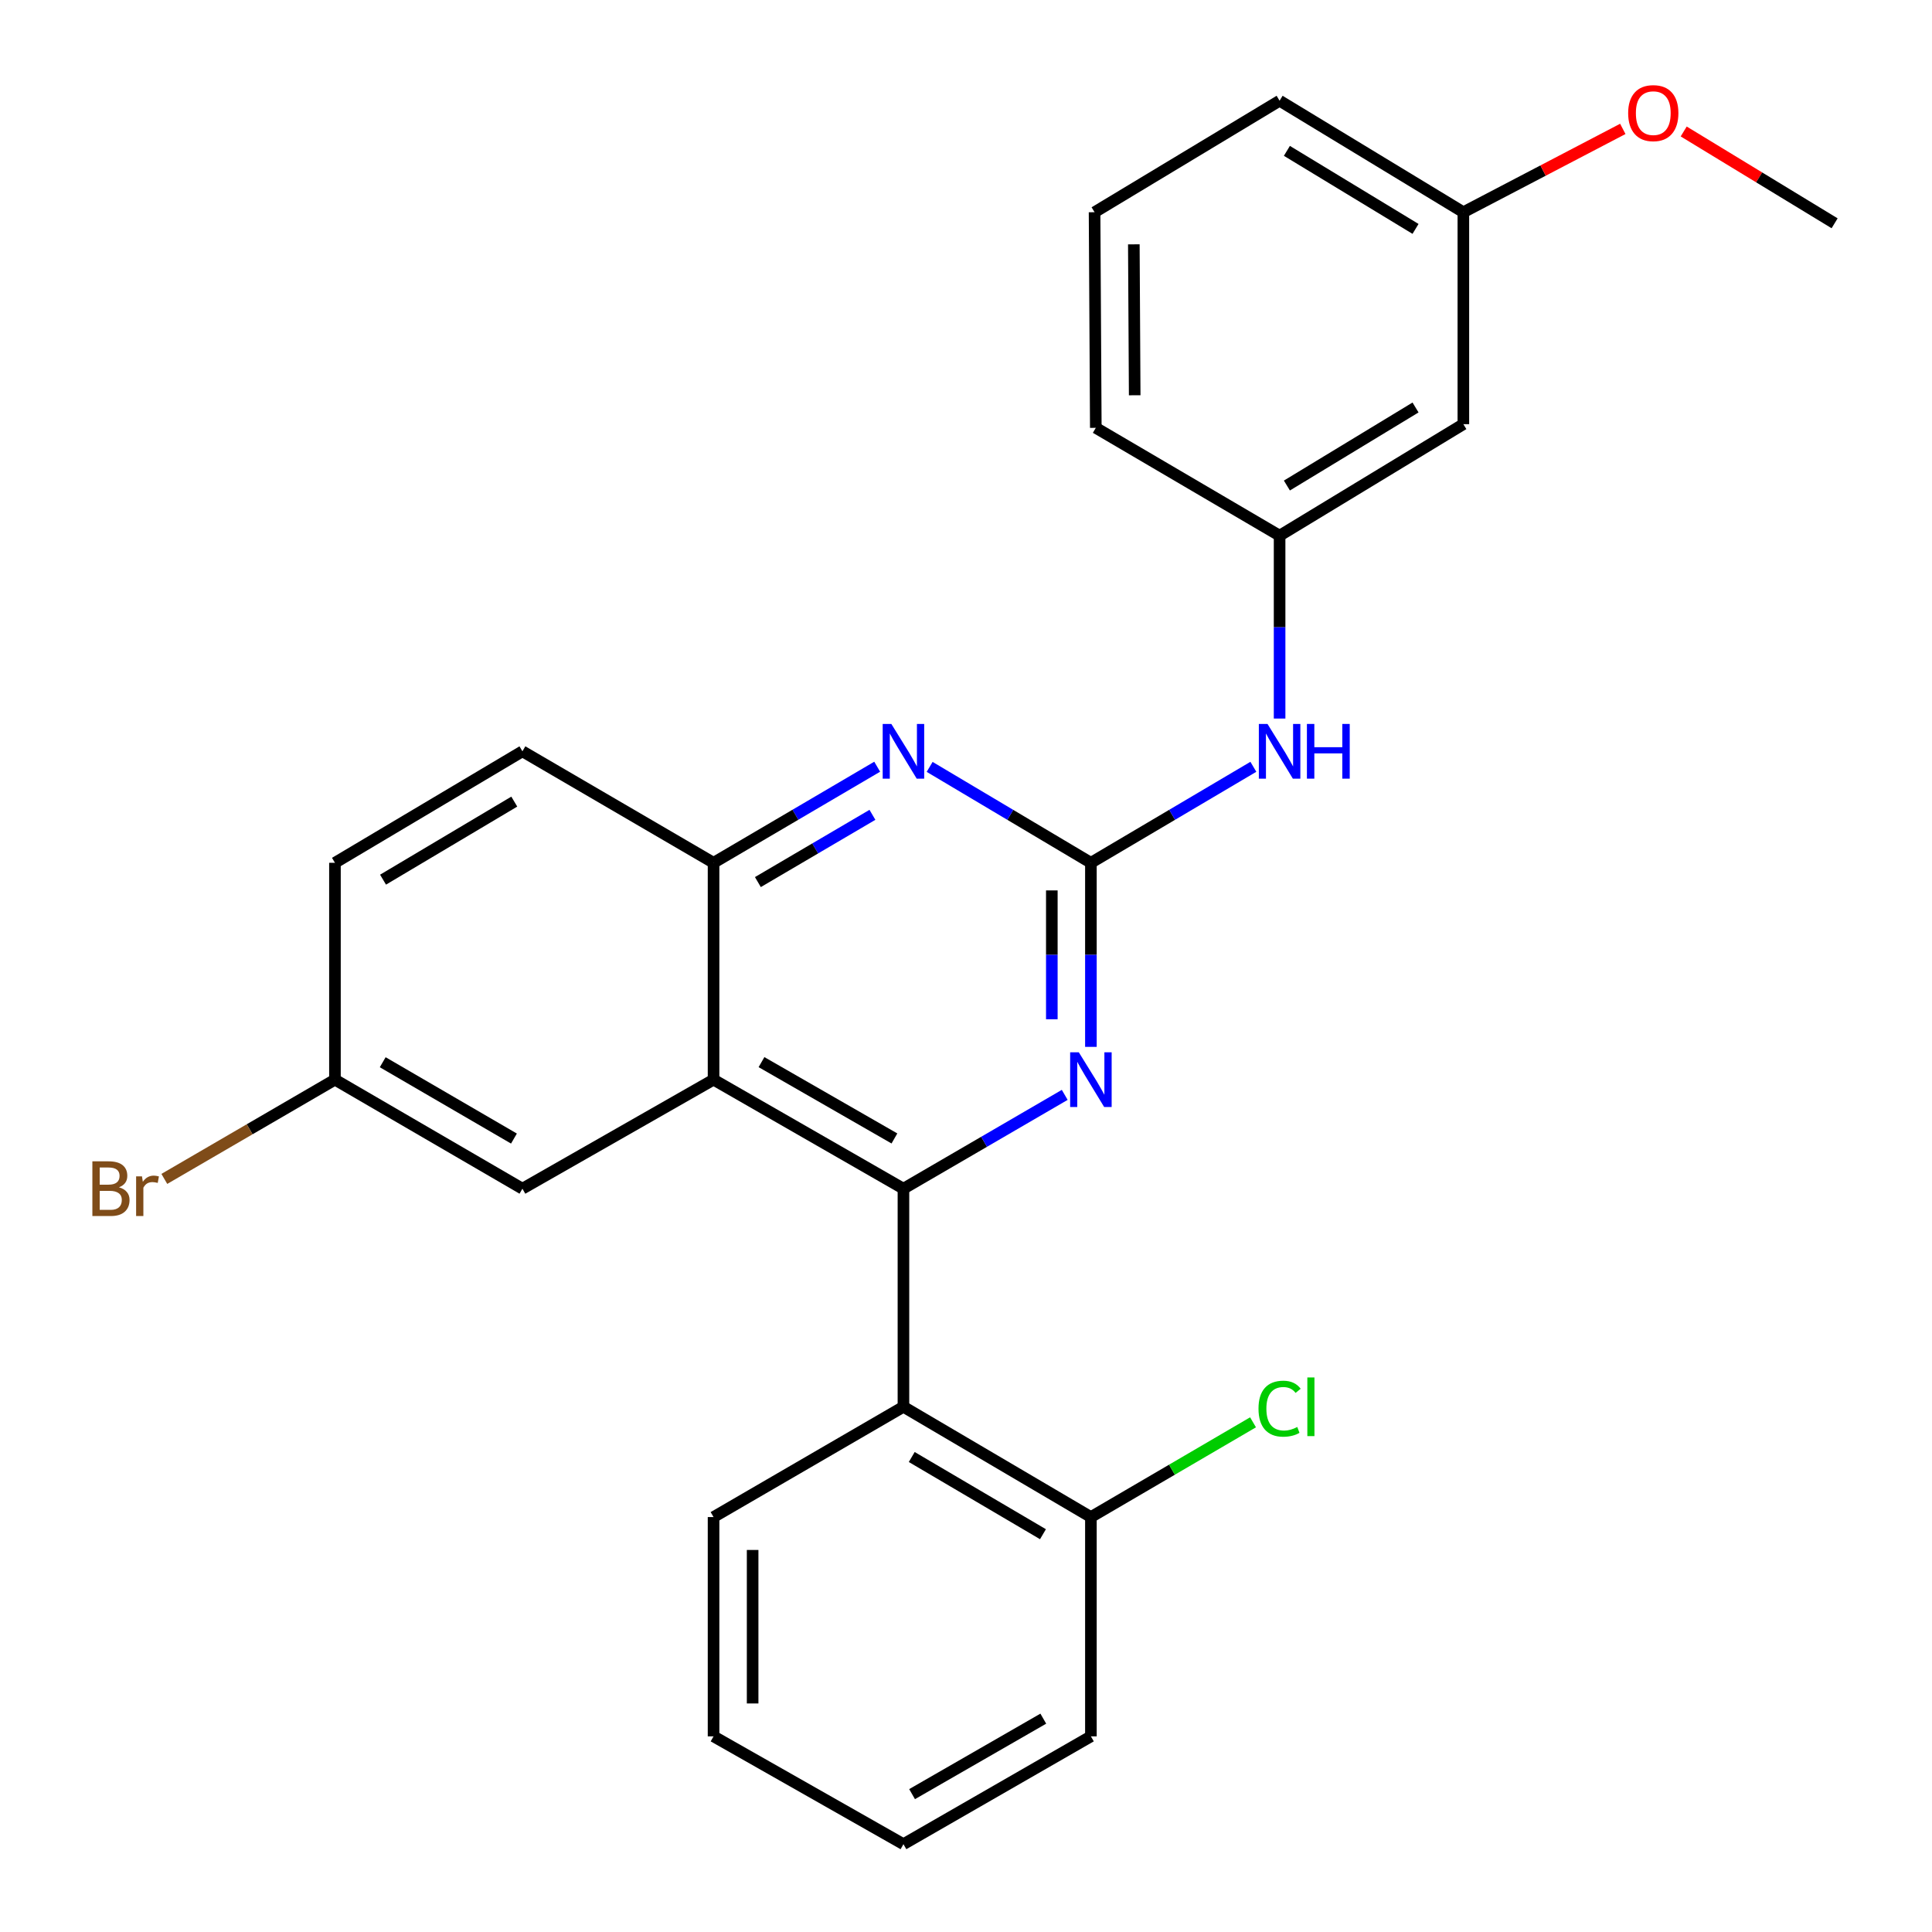 <?xml version='1.0' encoding='iso-8859-1'?>
<svg version='1.1' baseProfile='full'
              xmlns='http://www.w3.org/2000/svg'
                      xmlns:rdkit='http://www.rdkit.org/xml'
                      xmlns:xlink='http://www.w3.org/1999/xlink'
                  xml:space='preserve'
width='1000px' height='1000px' viewBox='0 0 1000 1000'>
<!-- END OF HEADER -->
<rect style='opacity:1.0;fill:#FFFFFF;stroke:none' width='1000' height='1000' x='0' y='0'> </rect>
<path class='bond-1' d='M 467.62,615.267 L 369.334,558.826' style='fill:none;fill-rule:evenodd;stroke:#000000;stroke-width:6px;stroke-linecap:butt;stroke-linejoin:miter;stroke-opacity:1' />
<path class='bond-1' d='M 462.95,589.262 L 394.149,549.753' style='fill:none;fill-rule:evenodd;stroke:#000000;stroke-width:6px;stroke-linecap:butt;stroke-linejoin:miter;stroke-opacity:1' />
<path class='bond-2' d='M 467.62,615.267 L 509.361,590.987' style='fill:none;fill-rule:evenodd;stroke:#000000;stroke-width:6px;stroke-linecap:butt;stroke-linejoin:miter;stroke-opacity:1' />
<path class='bond-2' d='M 509.361,590.987 L 551.102,566.706' style='fill:none;fill-rule:evenodd;stroke:#0000FF;stroke-width:6px;stroke-linecap:butt;stroke-linejoin:miter;stroke-opacity:1' />
<path class='bond-4' d='M 467.62,615.267 L 467.62,728.15' style='fill:none;fill-rule:evenodd;stroke:#000000;stroke-width:6px;stroke-linecap:butt;stroke-linejoin:miter;stroke-opacity:1' />
<path class='bond-0' d='M 564.649,446.584 L 564.649,494.222' style='fill:none;fill-rule:evenodd;stroke:#000000;stroke-width:6px;stroke-linecap:butt;stroke-linejoin:miter;stroke-opacity:1' />
<path class='bond-0' d='M 564.649,494.222 L 564.649,541.86' style='fill:none;fill-rule:evenodd;stroke:#0000FF;stroke-width:6px;stroke-linecap:butt;stroke-linejoin:miter;stroke-opacity:1' />
<path class='bond-0' d='M 544.423,460.875 L 544.423,494.222' style='fill:none;fill-rule:evenodd;stroke:#000000;stroke-width:6px;stroke-linecap:butt;stroke-linejoin:miter;stroke-opacity:1' />
<path class='bond-0' d='M 544.423,494.222 L 544.423,527.569' style='fill:none;fill-rule:evenodd;stroke:#0000FF;stroke-width:6px;stroke-linecap:butt;stroke-linejoin:miter;stroke-opacity:1' />
<path class='bond-3' d='M 564.649,446.584 L 522.916,421.761' style='fill:none;fill-rule:evenodd;stroke:#000000;stroke-width:6px;stroke-linecap:butt;stroke-linejoin:miter;stroke-opacity:1' />
<path class='bond-3' d='M 522.916,421.761 L 481.183,396.939' style='fill:none;fill-rule:evenodd;stroke:#0000FF;stroke-width:6px;stroke-linecap:butt;stroke-linejoin:miter;stroke-opacity:1' />
<path class='bond-6' d='M 564.649,446.584 L 606.695,421.739' style='fill:none;fill-rule:evenodd;stroke:#000000;stroke-width:6px;stroke-linecap:butt;stroke-linejoin:miter;stroke-opacity:1' />
<path class='bond-6' d='M 606.695,421.739 L 648.741,396.894' style='fill:none;fill-rule:evenodd;stroke:#0000FF;stroke-width:6px;stroke-linecap:butt;stroke-linejoin:miter;stroke-opacity:1' />
<path class='bond-5' d='M 369.334,558.826 L 369.334,446.584' style='fill:none;fill-rule:evenodd;stroke:#000000;stroke-width:6px;stroke-linecap:butt;stroke-linejoin:miter;stroke-opacity:1' />
<path class='bond-7' d='M 369.334,558.826 L 270.407,615.267' style='fill:none;fill-rule:evenodd;stroke:#000000;stroke-width:6px;stroke-linecap:butt;stroke-linejoin:miter;stroke-opacity:1' />
<path class='bond-26' d='M 454.031,396.852 L 411.682,421.718' style='fill:none;fill-rule:evenodd;stroke:#0000FF;stroke-width:6px;stroke-linecap:butt;stroke-linejoin:miter;stroke-opacity:1' />
<path class='bond-26' d='M 411.682,421.718 L 369.334,446.584' style='fill:none;fill-rule:evenodd;stroke:#000000;stroke-width:6px;stroke-linecap:butt;stroke-linejoin:miter;stroke-opacity:1' />
<path class='bond-26' d='M 451.568,421.753 L 421.924,439.159' style='fill:none;fill-rule:evenodd;stroke:#0000FF;stroke-width:6px;stroke-linecap:butt;stroke-linejoin:miter;stroke-opacity:1' />
<path class='bond-26' d='M 421.924,439.159 L 392.28,456.565' style='fill:none;fill-rule:evenodd;stroke:#000000;stroke-width:6px;stroke-linecap:butt;stroke-linejoin:miter;stroke-opacity:1' />
<path class='bond-8' d='M 467.62,728.15 L 564.649,785.232' style='fill:none;fill-rule:evenodd;stroke:#000000;stroke-width:6px;stroke-linecap:butt;stroke-linejoin:miter;stroke-opacity:1' />
<path class='bond-8' d='M 471.919,754.146 L 539.838,794.103' style='fill:none;fill-rule:evenodd;stroke:#000000;stroke-width:6px;stroke-linecap:butt;stroke-linejoin:miter;stroke-opacity:1' />
<path class='bond-17' d='M 467.62,728.15 L 369.334,785.232' style='fill:none;fill-rule:evenodd;stroke:#000000;stroke-width:6px;stroke-linecap:butt;stroke-linejoin:miter;stroke-opacity:1' />
<path class='bond-11' d='M 369.334,446.584 L 270.407,388.872' style='fill:none;fill-rule:evenodd;stroke:#000000;stroke-width:6px;stroke-linecap:butt;stroke-linejoin:miter;stroke-opacity:1' />
<path class='bond-9' d='M 662.317,371.922 L 662.317,324.591' style='fill:none;fill-rule:evenodd;stroke:#0000FF;stroke-width:6px;stroke-linecap:butt;stroke-linejoin:miter;stroke-opacity:1' />
<path class='bond-9' d='M 662.317,324.591 L 662.317,277.259' style='fill:none;fill-rule:evenodd;stroke:#000000;stroke-width:6px;stroke-linecap:butt;stroke-linejoin:miter;stroke-opacity:1' />
<path class='bond-12' d='M 270.407,615.267 L 173.368,558.826' style='fill:none;fill-rule:evenodd;stroke:#000000;stroke-width:6px;stroke-linecap:butt;stroke-linejoin:miter;stroke-opacity:1' />
<path class='bond-12' d='M 266.02,589.318 L 198.093,549.809' style='fill:none;fill-rule:evenodd;stroke:#000000;stroke-width:6px;stroke-linecap:butt;stroke-linejoin:miter;stroke-opacity:1' />
<path class='bond-14' d='M 564.649,785.232 L 606.609,760.709' style='fill:none;fill-rule:evenodd;stroke:#000000;stroke-width:6px;stroke-linecap:butt;stroke-linejoin:miter;stroke-opacity:1' />
<path class='bond-14' d='M 606.609,760.709 L 648.569,736.185' style='fill:none;fill-rule:evenodd;stroke:#00CC00;stroke-width:6px;stroke-linecap:butt;stroke-linejoin:miter;stroke-opacity:1' />
<path class='bond-21' d='M 564.649,785.232 L 564.649,898.733' style='fill:none;fill-rule:evenodd;stroke:#000000;stroke-width:6px;stroke-linecap:butt;stroke-linejoin:miter;stroke-opacity:1' />
<path class='bond-10' d='M 662.317,277.259 L 757.435,219.548' style='fill:none;fill-rule:evenodd;stroke:#000000;stroke-width:6px;stroke-linecap:butt;stroke-linejoin:miter;stroke-opacity:1' />
<path class='bond-10' d='M 666.093,251.311 L 732.676,210.913' style='fill:none;fill-rule:evenodd;stroke:#000000;stroke-width:6px;stroke-linecap:butt;stroke-linejoin:miter;stroke-opacity:1' />
<path class='bond-20' d='M 662.317,277.259 L 567.188,221.447' style='fill:none;fill-rule:evenodd;stroke:#000000;stroke-width:6px;stroke-linecap:butt;stroke-linejoin:miter;stroke-opacity:1' />
<path class='bond-13' d='M 757.435,219.548 L 757.435,109.845' style='fill:none;fill-rule:evenodd;stroke:#000000;stroke-width:6px;stroke-linecap:butt;stroke-linejoin:miter;stroke-opacity:1' />
<path class='bond-28' d='M 270.407,388.872 L 173.368,446.584' style='fill:none;fill-rule:evenodd;stroke:#000000;stroke-width:6px;stroke-linecap:butt;stroke-linejoin:miter;stroke-opacity:1' />
<path class='bond-28' d='M 266.19,414.913 L 198.262,455.311' style='fill:none;fill-rule:evenodd;stroke:#000000;stroke-width:6px;stroke-linecap:butt;stroke-linejoin:miter;stroke-opacity:1' />
<path class='bond-15' d='M 173.368,558.826 L 173.368,446.584' style='fill:none;fill-rule:evenodd;stroke:#000000;stroke-width:6px;stroke-linecap:butt;stroke-linejoin:miter;stroke-opacity:1' />
<path class='bond-16' d='M 173.368,558.826 L 129.212,584.514' style='fill:none;fill-rule:evenodd;stroke:#000000;stroke-width:6px;stroke-linecap:butt;stroke-linejoin:miter;stroke-opacity:1' />
<path class='bond-16' d='M 129.212,584.514 L 85.057,610.203' style='fill:none;fill-rule:evenodd;stroke:#7F4C19;stroke-width:6px;stroke-linecap:butt;stroke-linejoin:miter;stroke-opacity:1' />
<path class='bond-18' d='M 757.435,109.845 L 798.697,88.28' style='fill:none;fill-rule:evenodd;stroke:#000000;stroke-width:6px;stroke-linecap:butt;stroke-linejoin:miter;stroke-opacity:1' />
<path class='bond-18' d='M 798.697,88.28 L 839.96,66.715' style='fill:none;fill-rule:evenodd;stroke:#FF0000;stroke-width:6px;stroke-linecap:butt;stroke-linejoin:miter;stroke-opacity:1' />
<path class='bond-29' d='M 757.435,109.845 L 662.317,52.134' style='fill:none;fill-rule:evenodd;stroke:#000000;stroke-width:6px;stroke-linecap:butt;stroke-linejoin:miter;stroke-opacity:1' />
<path class='bond-29' d='M 732.676,118.48 L 666.093,78.083' style='fill:none;fill-rule:evenodd;stroke:#000000;stroke-width:6px;stroke-linecap:butt;stroke-linejoin:miter;stroke-opacity:1' />
<path class='bond-24' d='M 369.334,785.232 L 369.334,898.733' style='fill:none;fill-rule:evenodd;stroke:#000000;stroke-width:6px;stroke-linecap:butt;stroke-linejoin:miter;stroke-opacity:1' />
<path class='bond-24' d='M 389.56,802.257 L 389.56,881.708' style='fill:none;fill-rule:evenodd;stroke:#000000;stroke-width:6px;stroke-linecap:butt;stroke-linejoin:miter;stroke-opacity:1' />
<path class='bond-23' d='M 871.479,68.052 L 910.536,91.814' style='fill:none;fill-rule:evenodd;stroke:#FF0000;stroke-width:6px;stroke-linecap:butt;stroke-linejoin:miter;stroke-opacity:1' />
<path class='bond-23' d='M 910.536,91.814 L 949.592,115.576' style='fill:none;fill-rule:evenodd;stroke:#000000;stroke-width:6px;stroke-linecap:butt;stroke-linejoin:miter;stroke-opacity:1' />
<path class='bond-19' d='M 566.548,109.845 L 567.188,221.447' style='fill:none;fill-rule:evenodd;stroke:#000000;stroke-width:6px;stroke-linecap:butt;stroke-linejoin:miter;stroke-opacity:1' />
<path class='bond-19' d='M 586.869,126.469 L 587.317,204.591' style='fill:none;fill-rule:evenodd;stroke:#000000;stroke-width:6px;stroke-linecap:butt;stroke-linejoin:miter;stroke-opacity:1' />
<path class='bond-22' d='M 566.548,109.845 L 662.317,52.134' style='fill:none;fill-rule:evenodd;stroke:#000000;stroke-width:6px;stroke-linecap:butt;stroke-linejoin:miter;stroke-opacity:1' />
<path class='bond-27' d='M 564.649,898.733 L 467.62,954.545' style='fill:none;fill-rule:evenodd;stroke:#000000;stroke-width:6px;stroke-linecap:butt;stroke-linejoin:miter;stroke-opacity:1' />
<path class='bond-27' d='M 540.009,889.573 L 472.09,928.641' style='fill:none;fill-rule:evenodd;stroke:#000000;stroke-width:6px;stroke-linecap:butt;stroke-linejoin:miter;stroke-opacity:1' />
<path class='bond-25' d='M 369.334,898.733 L 467.62,954.545' style='fill:none;fill-rule:evenodd;stroke:#000000;stroke-width:6px;stroke-linecap:butt;stroke-linejoin:miter;stroke-opacity:1' />
<path  class='atom-3' d='M 558.389 544.666
L 567.669 559.666
Q 568.589 561.146, 570.069 563.826
Q 571.549 566.506, 571.629 566.666
L 571.629 544.666
L 575.389 544.666
L 575.389 572.986
L 571.509 572.986
L 561.549 556.586
Q 560.389 554.666, 559.149 552.466
Q 557.949 550.266, 557.589 549.586
L 557.589 572.986
L 553.909 572.986
L 553.909 544.666
L 558.389 544.666
' fill='#0000FF'/>
<path  class='atom-4' d='M 461.36 374.712
L 470.64 389.712
Q 471.56 391.192, 473.04 393.872
Q 474.52 396.552, 474.6 396.712
L 474.6 374.712
L 478.36 374.712
L 478.36 403.032
L 474.48 403.032
L 464.52 386.632
Q 463.36 384.712, 462.12 382.512
Q 460.92 380.312, 460.56 379.632
L 460.56 403.032
L 456.88 403.032
L 456.88 374.712
L 461.36 374.712
' fill='#0000FF'/>
<path  class='atom-7' d='M 656.057 374.712
L 665.337 389.712
Q 666.257 391.192, 667.737 393.872
Q 669.217 396.552, 669.297 396.712
L 669.297 374.712
L 673.057 374.712
L 673.057 403.032
L 669.177 403.032
L 659.217 386.632
Q 658.057 384.712, 656.817 382.512
Q 655.617 380.312, 655.257 379.632
L 655.257 403.032
L 651.577 403.032
L 651.577 374.712
L 656.057 374.712
' fill='#0000FF'/>
<path  class='atom-7' d='M 676.457 374.712
L 680.297 374.712
L 680.297 386.752
L 694.777 386.752
L 694.777 374.712
L 698.617 374.712
L 698.617 403.032
L 694.777 403.032
L 694.777 389.952
L 680.297 389.952
L 680.297 403.032
L 676.457 403.032
L 676.457 374.712
' fill='#0000FF'/>
<path  class='atom-15' d='M 651.397 729.13
Q 651.397 722.09, 654.677 718.41
Q 657.997 714.69, 664.277 714.69
Q 670.117 714.69, 673.237 718.81
L 670.597 720.97
Q 668.317 717.97, 664.277 717.97
Q 659.997 717.97, 657.717 720.85
Q 655.477 723.69, 655.477 729.13
Q 655.477 734.73, 657.797 737.61
Q 660.157 740.49, 664.717 740.49
Q 667.837 740.49, 671.477 738.61
L 672.597 741.61
Q 671.117 742.57, 668.877 743.13
Q 666.637 743.69, 664.157 743.69
Q 657.997 743.69, 654.677 739.93
Q 651.397 736.17, 651.397 729.13
' fill='#00CC00'/>
<path  class='atom-15' d='M 676.677 712.97
L 680.357 712.97
L 680.357 743.33
L 676.677 743.33
L 676.677 712.97
' fill='#00CC00'/>
<path  class='atom-17' d='M 61.571 614.547
Q 64.291 615.307, 65.651 616.987
Q 67.051 618.627, 67.051 621.067
Q 67.051 624.987, 64.531 627.227
Q 62.051 629.427, 57.331 629.427
L 47.811 629.427
L 47.811 601.107
L 56.171 601.107
Q 61.011 601.107, 63.451 603.067
Q 65.891 605.027, 65.891 608.627
Q 65.891 612.907, 61.571 614.547
M 51.611 604.307
L 51.611 613.187
L 56.171 613.187
Q 58.971 613.187, 60.411 612.067
Q 61.891 610.907, 61.891 608.627
Q 61.891 604.307, 56.171 604.307
L 51.611 604.307
M 57.331 626.227
Q 60.091 626.227, 61.571 624.907
Q 63.051 623.587, 63.051 621.067
Q 63.051 618.747, 61.411 617.587
Q 59.811 616.387, 56.731 616.387
L 51.611 616.387
L 51.611 626.227
L 57.331 626.227
' fill='#7F4C19'/>
<path  class='atom-17' d='M 73.491 608.867
L 73.931 611.707
Q 76.091 608.507, 79.611 608.507
Q 80.731 608.507, 82.251 608.907
L 81.651 612.267
Q 79.931 611.867, 78.971 611.867
Q 77.291 611.867, 76.171 612.547
Q 75.091 613.187, 74.211 614.747
L 74.211 629.427
L 70.451 629.427
L 70.451 608.867
L 73.491 608.867
' fill='#7F4C19'/>
<path  class='atom-19' d='M 842.733 58.551
Q 842.733 51.751, 846.093 47.951
Q 849.453 44.151, 855.733 44.151
Q 862.013 44.151, 865.373 47.951
Q 868.733 51.751, 868.733 58.551
Q 868.733 65.431, 865.333 69.351
Q 861.933 73.231, 855.733 73.231
Q 849.493 73.231, 846.093 69.351
Q 842.733 65.471, 842.733 58.551
M 855.733 70.031
Q 860.053 70.031, 862.373 67.151
Q 864.733 64.231, 864.733 58.551
Q 864.733 52.991, 862.373 50.191
Q 860.053 47.351, 855.733 47.351
Q 851.413 47.351, 849.053 50.151
Q 846.733 52.951, 846.733 58.551
Q 846.733 64.271, 849.053 67.151
Q 851.413 70.031, 855.733 70.031
' fill='#FF0000'/>
</svg>
